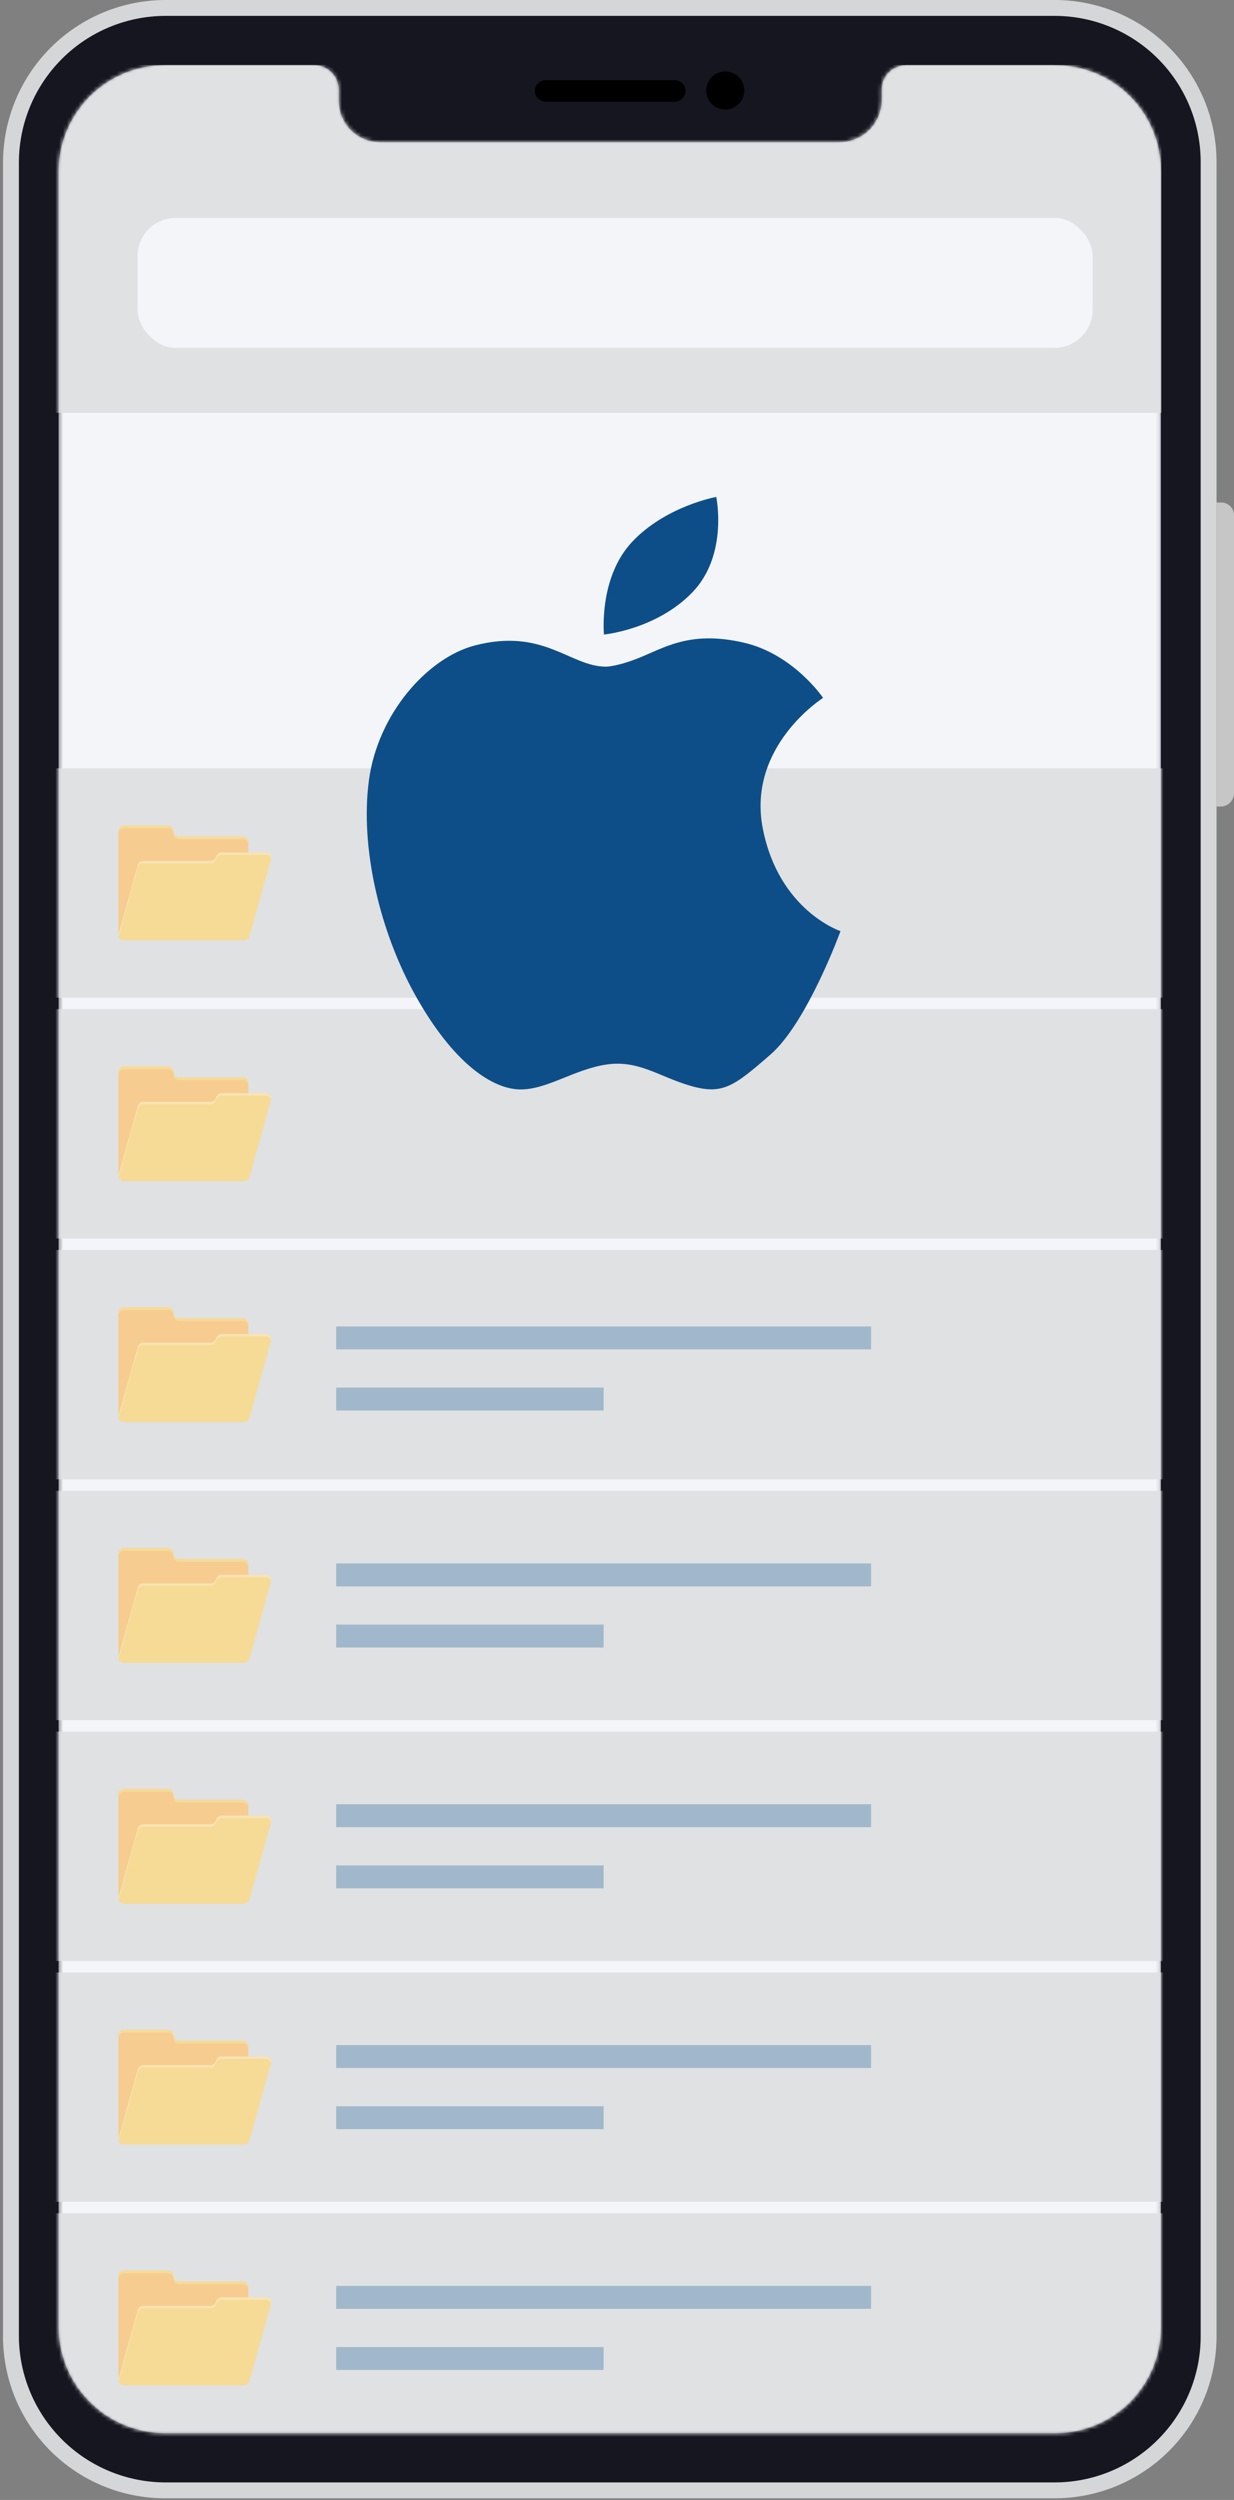 <?xml version="1.0" encoding="UTF-8"?>
<svg width="323px" height="654px" viewBox="0 0 323 654" version="1.1" xmlns="http://www.w3.org/2000/svg" xmlns:xlink="http://www.w3.org/1999/xlink">
    <rect x="0" y="0" width="323" height="654" fill="#808080" stroke="none"/>
    <!-- Generator: Sketch 56.3 (81716) - https://sketch.com -->
    <title>ios</title>
    <desc>Created with Sketch.</desc>
    <defs>
        <path d="M288.889,27.859 L288.889,591.915 C288.889,599.24 285.977,606.266 280.795,611.446 C275.614,616.626 268.586,619.536 261.258,619.536 L28.17,619.536 C20.823,619.536 13.774,616.633 8.559,611.458 C3.344,606.284 0.387,599.259 0.332,591.915 L0.332,27.859 C0.332,20.478 3.265,13.399 8.486,8.181 C13.706,2.962 20.787,0.03 28.17,0.03 L67.434,0.03 C69.07,0.082 70.625,0.755 71.783,1.912 C72.941,3.069 73.614,4.624 73.666,6.26 L73.666,9.168 C73.638,10.603 73.897,12.03 74.428,13.364 C74.958,14.698 75.75,15.914 76.755,16.938 C77.761,17.963 78.962,18.777 80.286,19.333 C81.61,19.889 83.032,20.175 84.468,20.174 L204.752,20.174 C207.672,20.174 210.472,19.015 212.537,16.951 C214.602,14.886 215.762,12.087 215.762,9.168 L215.762,6.26 C215.814,4.624 216.487,3.069 217.645,1.912 C218.803,0.755 220.358,0.082 221.994,0.03 L261.258,0.03 C264.904,0.03 268.514,0.751 271.88,2.152 C275.245,3.553 278.301,5.606 280.869,8.193 C283.437,10.78 285.468,13.85 286.844,17.225 C288.221,20.6 288.915,24.214 288.889,27.859 Z" id="path-1"></path>
    </defs>
    <g id="ios" stroke="none" stroke-width="1" fill="none" fill-rule="evenodd">
        <g id="7802f24afe58bfbf4cfd3a9e4b210f15">
            <path d="M275.427,3.323 L44.209,3.323 C22.18,3.323 4.322,21.175 4.322,43.197 L4.322,610.327 C4.322,632.349 22.18,650.201 44.209,650.201 L275.427,650.201 C297.456,650.201 315.314,632.349 315.314,610.327 L315.314,43.197 C315.314,21.175 297.456,3.323 275.427,3.323 Z" id="Path" fill="#161621" fill-rule="nonzero"></path>
            <path d="M276.05,4.154 C281.087,4.154 286.075,5.149 290.726,7.082 C295.377,9.015 299.6,11.849 303.153,15.419 C306.705,18.99 309.516,23.227 311.425,27.887 C313.334,32.547 314.302,37.538 314.276,42.574 L314.276,611.199 C314.276,616.217 313.286,621.186 311.365,625.822 C309.444,630.459 306.629,634.671 303.079,638.219 C299.53,641.768 295.316,644.583 290.678,646.503 C286.04,648.423 281.07,649.412 276.05,649.412 L43.378,649.412 C33.221,649.412 23.477,645.393 16.275,638.232 C9.074,631.072 5,621.353 4.945,611.199 L4.945,42.574 C4.945,32.384 8.994,22.612 16.202,15.407 C23.409,8.201 33.185,4.154 43.378,4.154 L276.05,4.154 Z M276.05,3.05811909e-09 L43.378,3.05811909e-09 C32.083,3.05811909e-09 21.251,4.485 13.264,12.47 C5.277,20.454 0.79,31.283 0.79,42.574 L0.79,611.199 C0.79,616.78 1.893,622.306 4.036,627.46 C6.179,632.614 9.319,637.293 13.276,641.23 C17.234,645.167 21.93,648.283 27.096,650.4 C32.262,652.517 37.795,653.593 43.378,653.566 L276.05,653.566 C287.29,653.566 298.069,649.102 306.017,641.157 C313.965,633.211 318.43,622.435 318.43,611.199 L318.43,42.574 C318.457,36.993 317.381,31.462 315.264,26.297 C313.146,21.133 310.029,16.438 306.091,12.482 C302.153,8.526 297.471,5.387 292.316,3.245 C287.161,1.103 281.633,3.05811909e-09 276.05,3.05811909e-09 L276.05,3.05811909e-09 Z" id="Shape" fill="#D5D6D7" fill-rule="nonzero"></path>
            <g id="Clipped" transform="translate(15, 17)">
                <mask id="mask-2" fill="white">
                    <use xlink:href="#path-1"></use>
                </mask>
                <g id="Path"></g>
                <g id="Group" mask="url(#mask-2)" fill-rule="nonzero">
                    <path d="M288.889,27.859 L288.889,591.915 C288.889,599.24 285.977,606.266 280.795,611.446 C275.614,616.626 268.586,619.536 261.258,619.536 L28.17,619.536 C20.823,619.536 13.774,616.633 8.559,611.458 C3.344,606.284 0.387,599.259 0.332,591.915 L0.332,27.859 C0.332,20.478 3.265,13.399 8.486,8.181 C13.706,2.962 20.787,0.03 28.17,0.03 L67.434,0.03 C69.07,0.082 70.625,0.755 71.783,1.912 C72.941,3.069 73.614,4.624 73.666,6.26 L73.666,9.168 C73.638,10.603 73.897,12.03 74.428,13.364 C74.958,14.698 75.75,15.914 76.755,16.938 C77.761,17.963 78.962,18.777 80.286,19.333 C81.61,19.889 83.032,20.175 84.468,20.174 L204.752,20.174 C207.672,20.174 210.472,19.015 212.537,16.951 C214.602,14.886 215.762,12.087 215.762,9.168 L215.762,6.26 C215.814,4.624 216.487,3.069 217.645,1.912 C218.803,0.755 220.358,0.082 221.994,0.03 L261.258,0.03 C264.904,0.03 268.514,0.751 271.88,2.152 C275.245,3.553 278.301,5.606 280.869,8.193 C283.437,10.78 285.468,13.85 286.844,17.225 C288.221,20.6 288.915,24.214 288.889,27.859 Z" id="Path" fill="#292841"></path>
                    <path d="M288.889,27.859 L288.889,591.915 C288.889,599.24 285.977,606.266 280.795,611.446 C275.614,616.626 268.586,619.536 261.258,619.536 L28.17,619.536 C20.823,619.536 13.774,616.633 8.559,611.458 C3.344,606.284 0.387,599.259 0.332,591.915 L0.332,27.859 C0.332,20.478 3.265,13.399 8.486,8.181 C13.706,2.962 20.787,0.03 28.17,0.03 L67.434,0.03 C69.07,0.082 70.625,0.755 71.783,1.912 C72.941,3.069 73.614,4.624 73.666,6.26 L73.666,9.168 C73.638,10.603 73.897,12.03 74.428,13.364 C74.958,14.698 75.75,15.914 76.755,16.938 C77.761,17.963 78.962,18.777 80.286,19.333 C81.61,19.889 83.032,20.175 84.468,20.174 L204.752,20.174 C207.672,20.174 210.472,19.015 212.537,16.951 C214.602,14.886 215.762,12.087 215.762,9.168 L215.762,6.26 C215.814,4.624 216.487,3.069 217.645,1.912 C218.803,0.755 220.358,0.082 221.994,0.03 L261.258,0.03 C264.904,0.03 268.514,0.751 271.88,2.152 C275.245,3.553 278.301,5.606 280.869,8.193 C283.437,10.78 285.468,13.85 286.844,17.225 C288.221,20.6 288.915,24.214 288.889,27.859 Z" id="Path-Copy" fill="#F3F5F9"></path>
                </g>
                <g id="ui" mask="url(#mask-2)">
                    <g transform="translate(-3, 184)">
                        <g id="3" transform="translate(0, 126)">
                            <rect id="1" fill="#E0E1E3" x="0" y="0" width="302" height="60"></rect>
                            <g id="empty-folder" opacity="0.8" transform="translate(19, 15)" fill-rule="nonzero">
                                <path d="M14.397,1.454 C14.397,0.651 13.767,0 12.988,0 L1.409,0 C0.63,0.008 0,0.659 0,1.454 L0,28.546 C0,29.349 0.63,30 1.409,30 L32.591,30 C33.37,30 34,29.349 34,28.546 L34,4.361 C34,3.558 33.37,2.908 32.591,2.908 L15.805,2.908 C15.027,2.908 14.397,2.257 14.397,1.454 Z" id="Path" fill="#FDC77C"></path>
                                <path d="M32.584,2.847 L15.802,2.847 C15.024,2.847 14.394,2.208 14.394,1.42 C14.394,0.631 13.771,0 12.993,0 L1.408,0 C0.63,0 0,0.639 0,1.42 L0,2.145 C0,1.356 0.63,0.718 1.408,0.718 L12.993,0.718 C13.771,0.718 14.401,1.356 14.401,2.145 C14.401,2.934 15.032,3.573 15.81,3.573 L32.592,3.573 C33.37,3.573 34,4.211 34,5 L34,4.274 C33.992,3.486 33.362,2.847 32.584,2.847 L32.584,2.847 Z" id="Path" fill="#FBD984"></path>
                                <path d="M25.536,8.129 L25.544,8.105 C25.726,7.456 26.317,7 26.972,7 L38.628,7 C39.551,7 40.197,7.881 39.945,8.794 L34.314,28.895 C34.133,29.544 33.541,30 32.887,30 L1.372,30 C0.449,30 -0.197,29.119 0.055,28.206 L5.063,10.331 C5.244,9.683 5.836,9.226 6.49,9.226 L24.117,9.226 C24.763,9.234 25.355,8.778 25.536,8.129 Z" id="Path" fill="#FBD984"></path>
                                <path d="M0.055,28.904 L5.063,10.976 C5.244,10.325 5.836,9.867 6.49,9.867 L24.116,9.867 C24.77,9.867 25.361,9.41 25.543,8.759 L25.551,8.735 C25.732,8.084 26.324,7.627 26.978,7.627 L38.634,7.627 C39.304,7.627 39.824,8.092 39.966,8.703 C40.156,7.819 39.525,7 38.634,7 L26.978,7 C26.324,7 25.732,7.458 25.551,8.108 L25.543,8.133 C25.361,8.783 24.77,9.241 24.116,9.241 L6.49,9.241 C5.836,9.241 5.244,9.699 5.063,10.349 L0.055,28.277 C-0.016,28.526 -0.016,28.775 0.04,29 C0.048,28.968 0.048,28.936 0.055,28.904 Z" id="Path" fill="#FFE4A9"></path>
                            </g>
                        </g>
                        <g id="4" transform="translate(0, 146)">
                            <rect id="1" fill="#E0E1E3" x="0" y="43" width="302" height="60"></rect>
                            <g id="text" opacity="0.3" transform="translate(76, 62)" fill="#0F5696">
                                <rect id="line1" x="0" y="0" width="140" height="6"></rect>
                                <rect id="line1-copy" x="0" y="16" width="70" height="6"></rect>
                            </g>
                            <g id="text-copy" opacity="0.3" transform="translate(76, 0)" fill="#0F5696">
                                <rect id="line1" x="0" y="0" width="140" height="6"></rect>
                                <rect id="line1-copy" x="0" y="16" width="70" height="6"></rect>
                            </g>
                            <g id="empty-folder" opacity="0.8" transform="translate(19, 58)" fill-rule="nonzero">
                                <path d="M14.397,1.454 C14.397,0.651 13.767,0 12.988,0 L1.409,0 C0.63,0.008 0,0.659 0,1.454 L0,28.546 C0,29.349 0.63,30 1.409,30 L32.591,30 C33.37,30 34,29.349 34,28.546 L34,4.361 C34,3.558 33.37,2.908 32.591,2.908 L15.805,2.908 C15.027,2.908 14.397,2.257 14.397,1.454 Z" id="Path" fill="#FDC77C"></path>
                                <path d="M32.584,2.847 L15.802,2.847 C15.024,2.847 14.394,2.208 14.394,1.42 C14.394,0.631 13.771,0 12.993,0 L1.408,0 C0.63,0 0,0.639 0,1.42 L0,2.145 C0,1.356 0.63,0.718 1.408,0.718 L12.993,0.718 C13.771,0.718 14.401,1.356 14.401,2.145 C14.401,2.934 15.032,3.573 15.81,3.573 L32.592,3.573 C33.37,3.573 34,4.211 34,5 L34,4.274 C33.992,3.486 33.362,2.847 32.584,2.847 L32.584,2.847 Z" id="Path" fill="#FBD984"></path>
                                <path d="M25.536,8.129 L25.544,8.105 C25.726,7.456 26.317,7 26.972,7 L38.628,7 C39.551,7 40.197,7.881 39.945,8.794 L34.314,28.895 C34.133,29.544 33.541,30 32.887,30 L1.372,30 C0.449,30 -0.197,29.119 0.055,28.206 L5.063,10.331 C5.244,9.683 5.836,9.226 6.49,9.226 L24.117,9.226 C24.763,9.234 25.355,8.778 25.536,8.129 Z" id="Path" fill="#FBD984"></path>
                                <path d="M0.055,28.904 L5.063,10.976 C5.244,10.325 5.836,9.867 6.49,9.867 L24.116,9.867 C24.77,9.867 25.361,9.41 25.543,8.759 L25.551,8.735 C25.732,8.084 26.324,7.627 26.978,7.627 L38.634,7.627 C39.304,7.627 39.824,8.092 39.966,8.703 C40.156,7.819 39.525,7 38.634,7 L26.978,7 C26.324,7 25.732,7.458 25.551,8.108 L25.543,8.133 C25.361,8.783 24.77,9.241 24.116,9.241 L6.49,9.241 C5.836,9.241 5.244,9.699 5.063,10.349 L0.055,28.277 C-0.016,28.526 -0.016,28.775 0.04,29 C0.048,28.968 0.048,28.936 0.055,28.904 Z" id="Path" fill="#FFE4A9"></path>
                            </g>
                        </g>
                        <g id="4-copy" transform="translate(0, 252)">
                            <rect id="1" fill="#E0E1E3" x="0" y="0" width="302" height="60"></rect>
                            <g id="text" opacity="0.3" transform="translate(76, 19)" fill="#0F5696">
                                <rect id="line1" x="0" y="0" width="140" height="6"></rect>
                                <rect id="line1-copy" x="0" y="16" width="70" height="6"></rect>
                            </g>
                            <g id="empty-folder" opacity="0.8" transform="translate(19, 15)" fill-rule="nonzero">
                                <path d="M14.397,1.454 C14.397,0.651 13.767,0 12.988,0 L1.409,0 C0.63,0.008 0,0.659 0,1.454 L0,28.546 C0,29.349 0.63,30 1.409,30 L32.591,30 C33.37,30 34,29.349 34,28.546 L34,4.361 C34,3.558 33.37,2.908 32.591,2.908 L15.805,2.908 C15.027,2.908 14.397,2.257 14.397,1.454 Z" id="Path" fill="#FDC77C"></path>
                                <path d="M32.584,2.847 L15.802,2.847 C15.024,2.847 14.394,2.208 14.394,1.42 C14.394,0.631 13.771,0 12.993,0 L1.408,0 C0.63,0 0,0.639 0,1.42 L0,2.145 C0,1.356 0.63,0.718 1.408,0.718 L12.993,0.718 C13.771,0.718 14.401,1.356 14.401,2.145 C14.401,2.934 15.032,3.573 15.81,3.573 L32.592,3.573 C33.37,3.573 34,4.211 34,5 L34,4.274 C33.992,3.486 33.362,2.847 32.584,2.847 L32.584,2.847 Z" id="Path" fill="#FBD984"></path>
                                <path d="M25.536,8.129 L25.544,8.105 C25.726,7.456 26.317,7 26.972,7 L38.628,7 C39.551,7 40.197,7.881 39.945,8.794 L34.314,28.895 C34.133,29.544 33.541,30 32.887,30 L1.372,30 C0.449,30 -0.197,29.119 0.055,28.206 L5.063,10.331 C5.244,9.683 5.836,9.226 6.49,9.226 L24.117,9.226 C24.763,9.234 25.355,8.778 25.536,8.129 Z" id="Path" fill="#FBD984"></path>
                                <path d="M0.055,28.904 L5.063,10.976 C5.244,10.325 5.836,9.867 6.49,9.867 L24.116,9.867 C24.77,9.867 25.361,9.41 25.543,8.759 L25.551,8.735 C25.732,8.084 26.324,7.627 26.978,7.627 L38.634,7.627 C39.304,7.627 39.824,8.092 39.966,8.703 C40.156,7.819 39.525,7 38.634,7 L26.978,7 C26.324,7 25.732,7.458 25.551,8.108 L25.543,8.133 C25.361,8.783 24.77,9.241 24.116,9.241 L6.49,9.241 C5.836,9.241 5.244,9.699 5.063,10.349 L0.055,28.277 C-0.016,28.526 -0.016,28.775 0.04,29 C0.048,28.968 0.048,28.936 0.055,28.904 Z" id="Path" fill="#FFE4A9"></path>
                            </g>
                        </g>
                        <g id="4-copy-2" transform="translate(0, 315)">
                            <rect id="1" fill="#E0E1E3" x="0" y="0" width="302" height="60"></rect>
                            <g id="text" opacity="0.3" transform="translate(76, 19)" fill="#0F5696">
                                <rect id="line1" x="0" y="0" width="140" height="6"></rect>
                                <rect id="line1-copy" x="0" y="16" width="70" height="6"></rect>
                            </g>
                            <g id="empty-folder" opacity="0.8" transform="translate(19, 15)" fill-rule="nonzero">
                                <path d="M14.397,1.454 C14.397,0.651 13.767,0 12.988,0 L1.409,0 C0.63,0.008 0,0.659 0,1.454 L0,28.546 C0,29.349 0.63,30 1.409,30 L32.591,30 C33.37,30 34,29.349 34,28.546 L34,4.361 C34,3.558 33.37,2.908 32.591,2.908 L15.805,2.908 C15.027,2.908 14.397,2.257 14.397,1.454 Z" id="Path" fill="#FDC77C"></path>
                                <path d="M32.584,2.847 L15.802,2.847 C15.024,2.847 14.394,2.208 14.394,1.42 C14.394,0.631 13.771,0 12.993,0 L1.408,0 C0.63,0 0,0.639 0,1.42 L0,2.145 C0,1.356 0.63,0.718 1.408,0.718 L12.993,0.718 C13.771,0.718 14.401,1.356 14.401,2.145 C14.401,2.934 15.032,3.573 15.81,3.573 L32.592,3.573 C33.37,3.573 34,4.211 34,5 L34,4.274 C33.992,3.486 33.362,2.847 32.584,2.847 L32.584,2.847 Z" id="Path" fill="#FBD984"></path>
                                <path d="M25.536,8.129 L25.544,8.105 C25.726,7.456 26.317,7 26.972,7 L38.628,7 C39.551,7 40.197,7.881 39.945,8.794 L34.314,28.895 C34.133,29.544 33.541,30 32.887,30 L1.372,30 C0.449,30 -0.197,29.119 0.055,28.206 L5.063,10.331 C5.244,9.683 5.836,9.226 6.49,9.226 L24.117,9.226 C24.763,9.234 25.355,8.778 25.536,8.129 Z" id="Path" fill="#FBD984"></path>
                                <path d="M0.055,28.904 L5.063,10.976 C5.244,10.325 5.836,9.867 6.49,9.867 L24.116,9.867 C24.77,9.867 25.361,9.41 25.543,8.759 L25.551,8.735 C25.732,8.084 26.324,7.627 26.978,7.627 L38.634,7.627 C39.304,7.627 39.824,8.092 39.966,8.703 C40.156,7.819 39.525,7 38.634,7 L26.978,7 C26.324,7 25.732,7.458 25.551,8.108 L25.543,8.133 C25.361,8.783 24.77,9.241 24.116,9.241 L6.49,9.241 C5.836,9.241 5.244,9.699 5.063,10.349 L0.055,28.277 C-0.016,28.526 -0.016,28.775 0.04,29 C0.048,28.968 0.048,28.936 0.055,28.904 Z" id="Path" fill="#FFE4A9"></path>
                            </g>
                        </g>
                        <g id="4-copy-3" transform="translate(0, 378)">
                            <rect id="1" fill="#E0E1E3" x="0" y="0" width="302" height="60"></rect>
                            <g id="text" opacity="0.3" transform="translate(76, 19)" fill="#0F5696">
                                <rect id="line1" x="0" y="0" width="140" height="6"></rect>
                                <rect id="line1-copy" x="0" y="16" width="70" height="6"></rect>
                            </g>
                            <g id="empty-folder" opacity="0.8" transform="translate(19, 15)" fill-rule="nonzero">
                                <path d="M14.397,1.454 C14.397,0.651 13.767,0 12.988,0 L1.409,0 C0.63,0.008 0,0.659 0,1.454 L0,28.546 C0,29.349 0.63,30 1.409,30 L32.591,30 C33.37,30 34,29.349 34,28.546 L34,4.361 C34,3.558 33.37,2.908 32.591,2.908 L15.805,2.908 C15.027,2.908 14.397,2.257 14.397,1.454 Z" id="Path" fill="#FDC77C"></path>
                                <path d="M32.584,2.847 L15.802,2.847 C15.024,2.847 14.394,2.208 14.394,1.42 C14.394,0.631 13.771,0 12.993,0 L1.408,0 C0.63,0 0,0.639 0,1.42 L0,2.145 C0,1.356 0.63,0.718 1.408,0.718 L12.993,0.718 C13.771,0.718 14.401,1.356 14.401,2.145 C14.401,2.934 15.032,3.573 15.81,3.573 L32.592,3.573 C33.37,3.573 34,4.211 34,5 L34,4.274 C33.992,3.486 33.362,2.847 32.584,2.847 L32.584,2.847 Z" id="Path" fill="#FBD984"></path>
                                <path d="M25.536,8.129 L25.544,8.105 C25.726,7.456 26.317,7 26.972,7 L38.628,7 C39.551,7 40.197,7.881 39.945,8.794 L34.314,28.895 C34.133,29.544 33.541,30 32.887,30 L1.372,30 C0.449,30 -0.197,29.119 0.055,28.206 L5.063,10.331 C5.244,9.683 5.836,9.226 6.49,9.226 L24.117,9.226 C24.763,9.234 25.355,8.778 25.536,8.129 Z" id="Path" fill="#FBD984"></path>
                                <path d="M0.055,28.904 L5.063,10.976 C5.244,10.325 5.836,9.867 6.49,9.867 L24.116,9.867 C24.77,9.867 25.361,9.41 25.543,8.759 L25.551,8.735 C25.732,8.084 26.324,7.627 26.978,7.627 L38.634,7.627 C39.304,7.627 39.824,8.092 39.966,8.703 C40.156,7.819 39.525,7 38.634,7 L26.978,7 C26.324,7 25.732,7.458 25.551,8.108 L25.543,8.133 C25.361,8.783 24.77,9.241 24.116,9.241 L6.49,9.241 C5.836,9.241 5.244,9.699 5.063,10.349 L0.055,28.277 C-0.016,28.526 -0.016,28.775 0.04,29 C0.048,28.968 0.048,28.936 0.055,28.904 Z" id="Path" fill="#FFE4A9"></path>
                            </g>
                        </g>
                        <g id="2" transform="translate(0, 63)">
                            <rect id="1" fill="#E0E1E3" x="0" y="0" width="302" height="60"></rect>
                            <g id="empty-folder" opacity="0.8" transform="translate(19, 15)" fill-rule="nonzero">
                                <path d="M14.397,1.454 C14.397,0.651 13.767,0 12.988,0 L1.409,0 C0.63,0.008 0,0.659 0,1.454 L0,28.546 C0,29.349 0.63,30 1.409,30 L32.591,30 C33.37,30 34,29.349 34,28.546 L34,4.361 C34,3.558 33.37,2.908 32.591,2.908 L15.805,2.908 C15.027,2.908 14.397,2.257 14.397,1.454 Z" id="Path" fill="#FDC77C"></path>
                                <path d="M32.584,2.847 L15.802,2.847 C15.024,2.847 14.394,2.208 14.394,1.42 C14.394,0.631 13.771,0 12.993,0 L1.408,0 C0.63,0 0,0.639 0,1.42 L0,2.145 C0,1.356 0.63,0.718 1.408,0.718 L12.993,0.718 C13.771,0.718 14.401,1.356 14.401,2.145 C14.401,2.934 15.032,3.573 15.81,3.573 L32.592,3.573 C33.37,3.573 34,4.211 34,5 L34,4.274 C33.992,3.486 33.362,2.847 32.584,2.847 L32.584,2.847 Z" id="Path" fill="#FBD984"></path>
                                <path d="M25.536,8.129 L25.544,8.105 C25.726,7.456 26.317,7 26.972,7 L38.628,7 C39.551,7 40.197,7.881 39.945,8.794 L34.314,28.895 C34.133,29.544 33.541,30 32.887,30 L1.372,30 C0.449,30 -0.197,29.119 0.055,28.206 L5.063,10.331 C5.244,9.683 5.836,9.226 6.49,9.226 L24.117,9.226 C24.763,9.234 25.355,8.778 25.536,8.129 Z" id="Path" fill="#FBD984"></path>
                                <path d="M0.055,28.904 L5.063,10.976 C5.244,10.325 5.836,9.867 6.49,9.867 L24.116,9.867 C24.77,9.867 25.361,9.41 25.543,8.759 L25.551,8.735 C25.732,8.084 26.324,7.627 26.978,7.627 L38.634,7.627 C39.304,7.627 39.824,8.092 39.966,8.703 C40.156,7.819 39.525,7 38.634,7 L26.978,7 C26.324,7 25.732,7.458 25.551,8.108 L25.543,8.133 C25.361,8.783 24.77,9.241 24.116,9.241 L6.49,9.241 C5.836,9.241 5.244,9.699 5.063,10.349 L0.055,28.277 C-0.016,28.526 -0.016,28.775 0.04,29 C0.048,28.968 0.048,28.936 0.055,28.904 Z" id="Path" fill="#FFE4A9"></path>
                            </g>
                        </g>
                        <g id="1">
                            <rect fill="#E0E1E3" x="0" y="0" width="302" height="60"></rect>
                            <g id="empty-folder" opacity="0.8" transform="translate(19, 15)" fill-rule="nonzero">
                                <path d="M14.397,1.454 C14.397,0.651 13.767,0 12.988,0 L1.409,0 C0.63,0.008 0,0.659 0,1.454 L0,28.546 C0,29.349 0.63,30 1.409,30 L32.591,30 C33.37,30 34,29.349 34,28.546 L34,4.361 C34,3.558 33.37,2.908 32.591,2.908 L15.805,2.908 C15.027,2.908 14.397,2.257 14.397,1.454 Z" id="Path" fill="#FDC77C"></path>
                                <path d="M32.584,2.847 L15.802,2.847 C15.024,2.847 14.394,2.208 14.394,1.42 C14.394,0.631 13.771,0 12.993,0 L1.408,0 C0.63,0 0,0.639 0,1.42 L0,2.145 C0,1.356 0.63,0.718 1.408,0.718 L12.993,0.718 C13.771,0.718 14.401,1.356 14.401,2.145 C14.401,2.934 15.032,3.573 15.81,3.573 L32.592,3.573 C33.37,3.573 34,4.211 34,5 L34,4.274 C33.992,3.486 33.362,2.847 32.584,2.847 L32.584,2.847 Z" id="Path" fill="#FBD984"></path>
                                <path d="M25.536,8.129 L25.544,8.105 C25.726,7.456 26.317,7 26.972,7 L38.628,7 C39.551,7 40.197,7.881 39.945,8.794 L34.314,28.895 C34.133,29.544 33.541,30 32.887,30 L1.372,30 C0.449,30 -0.197,29.119 0.055,28.206 L5.063,10.331 C5.244,9.683 5.836,9.226 6.49,9.226 L24.117,9.226 C24.763,9.234 25.355,8.778 25.536,8.129 Z" id="Path" fill="#FBD984"></path>
                                <path d="M0.055,28.904 L5.063,10.976 C5.244,10.325 5.836,9.867 6.49,9.867 L24.116,9.867 C24.77,9.867 25.361,9.41 25.543,8.759 L25.551,8.735 C25.732,8.084 26.324,7.627 26.978,7.627 L38.634,7.627 C39.304,7.627 39.824,8.092 39.966,8.703 C40.156,7.819 39.525,7 38.634,7 L26.978,7 C26.324,7 25.732,7.458 25.551,8.108 L25.543,8.133 C25.361,8.783 24.77,9.241 24.116,9.241 L6.49,9.241 C5.836,9.241 5.244,9.699 5.063,10.349 L0.055,28.277 C-0.016,28.526 -0.016,28.775 0.04,29 C0.048,28.968 0.048,28.936 0.055,28.904 Z" id="Path" fill="#FFE4A9"></path>
                            </g>
                        </g>
                    </g>
                </g>
                <g id="apple-black-logo" mask="url(#mask-2)" fill="#0D4E88" fill-rule="nonzero">
                    <g transform="translate(81, 113)" id="Path">
                        <path d="M103.654,86.701 C99.472,65.186 119.447,52.567 119.447,52.567 C119.447,52.567 111.664,41.056 98.585,38.095 C85.512,35.127 78.969,38.835 72.439,41.616 C65.903,44.404 62.641,44.404 62.641,44.404 C53.208,44.404 46.313,34.193 28.341,38.842 C15.959,42.036 2.926,56.649 0.571,74.089 C-1.784,91.536 3.297,113.799 13.096,131.053 C22.894,148.32 32.875,154.809 39.959,154.996 C47.043,155.176 54.115,149.807 62.641,148.5 C71.174,147.206 76.425,151.661 84.794,154.069 C93.131,156.47 96.054,154.242 105.656,145.892 C115.285,137.542 124,113.592 124,113.592 C124,113.592 107.835,108.23 103.654,86.701 Z"></path>
                        <path d="M85.271,24.912 C94.662,15.135 91.481,0 91.481,0 C91.481,0 78.294,2.365 69.458,11.757 C60.629,21.155 62.09,36 62.09,36 C62.09,36 75.88,34.683 85.271,24.912 Z"></path>
                    </g>
                </g>
                <g id="topbar" mask="url(#mask-2)">
                    <g transform="translate(-18, 0)">
                        <rect id="topbar" fill="#E0E1E3" x="0" y="0" width="307" height="91"></rect>
                        <rect id="search" fill="#F3F5F9" x="39" y="40" width="250" height="34" rx="10"></rect>
                    </g>
                </g>
            </g>
            <path d="M176.541,20.976 L142.887,20.976 C141.28,20.976 139.978,22.235 139.978,23.79 C139.978,25.344 141.28,26.604 142.887,26.604 L176.541,26.604 C178.147,26.604 179.45,25.344 179.45,23.79 C179.45,22.235 178.147,20.976 176.541,20.976 Z" id="Path" fill="#000000" fill-rule="nonzero"></path>
            <path d="M189.837,28.66 C192.59,28.66 194.823,26.428 194.823,23.675 C194.823,20.923 192.59,18.691 189.837,18.691 C187.083,18.691 184.851,20.923 184.851,23.675 C184.851,26.428 187.083,28.66 189.837,28.66 Z" id="Path" fill="#000000" fill-rule="nonzero"></path>
            <path d="M319.676,211.002 L318.43,211.002 L318.43,131.461 L319.676,131.461 C320.558,131.461 321.403,131.811 322.026,132.434 C322.65,133.057 323,133.902 323,134.784 L323,207.471 C323.002,208.373 322.658,209.241 322.04,209.897 C321.422,210.553 320.576,210.949 319.676,211.002 Z" id="Path" fill="#C6C6C6" fill-rule="nonzero"></path>
        </g>
    </g>
</svg>